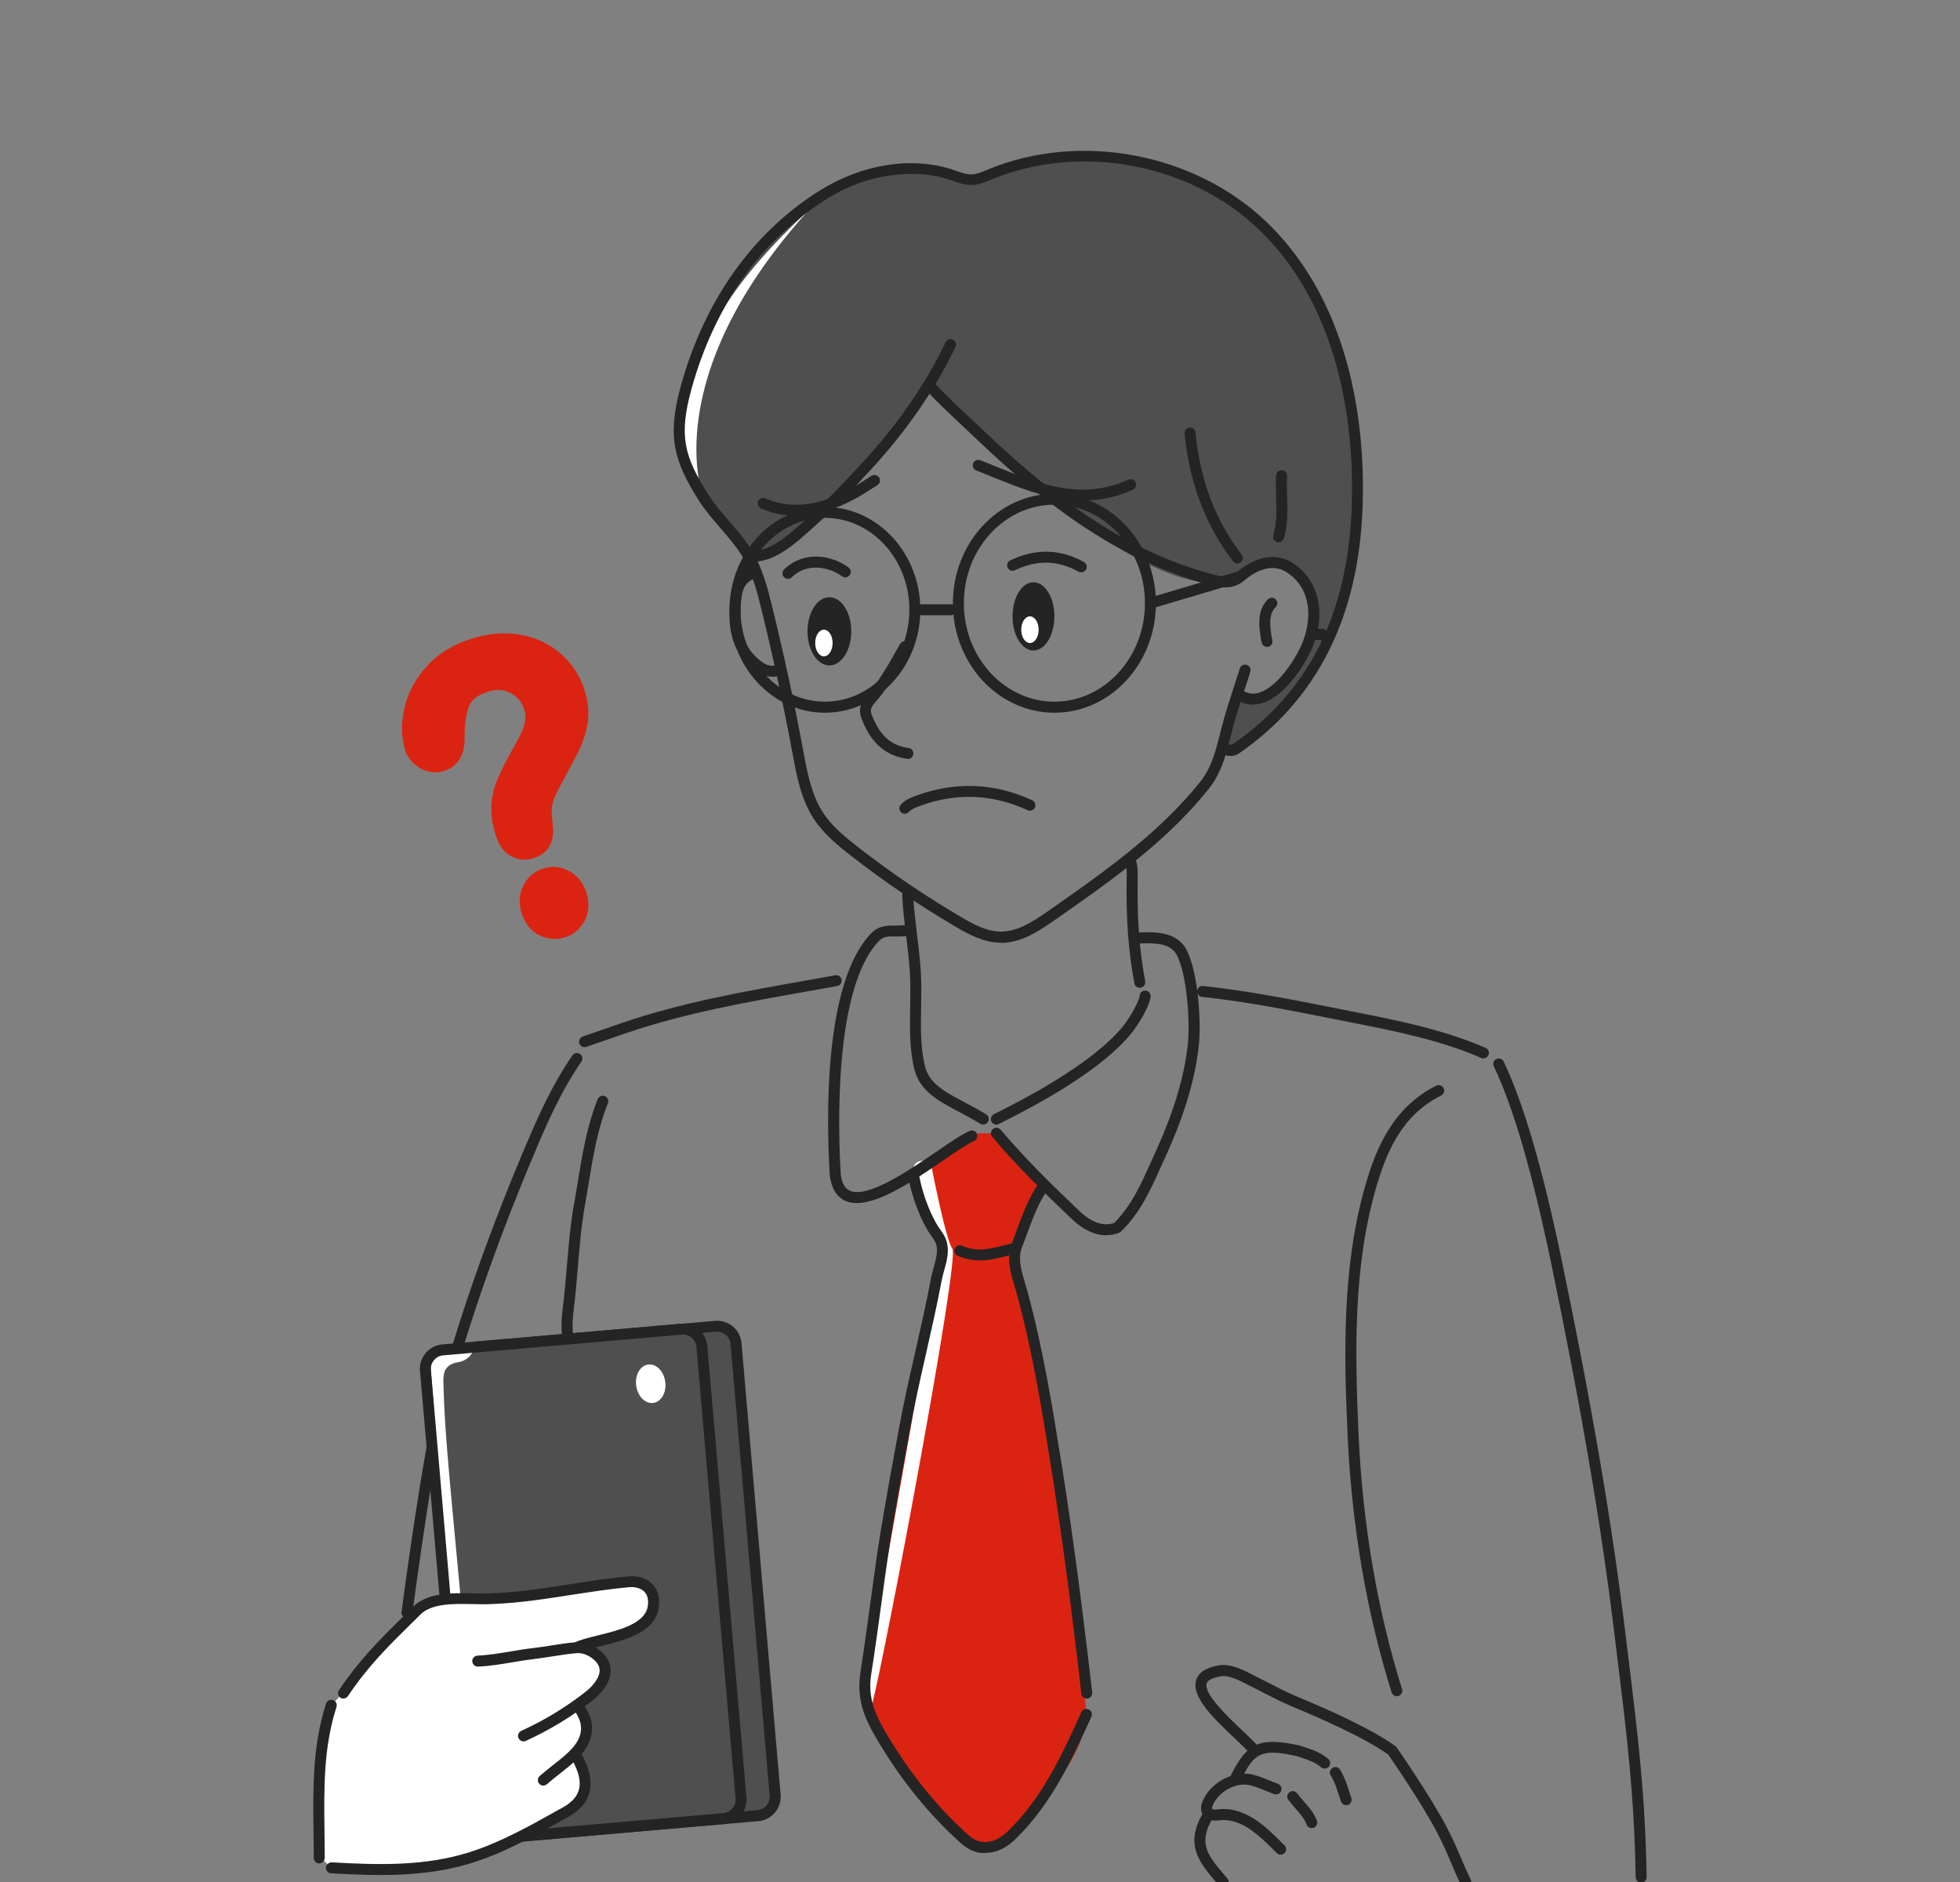 <svg width="250" height="240" viewBox="0 0 250 240" fill="none" xmlns="http://www.w3.org/2000/svg">
<rect x="0" y="0" width="250" height="240" fill="#808080" stroke="none"/>
<g clip-path="url(#clip0_304_4218)">
<path d="M68.02 109.46C69.11 109.12 70.89 108.12 70.5 105.23C70.42 104.45 70.38 103.91 70.37 103.59C70.36 103.34 70.37 103.06 70.41 102.78C70.45 102.52 70.54 102.19 70.69 101.82C70.86 101.4 71.1 100.89 71.4 100.32C72.61 98.09 73.46 96.49 73.91 95.56C74.4 94.55 74.75 93.42 74.95 92.2C75.16 90.92 75.03 89.54 74.59 88.09C74.03 86.26 73.02 84.69 71.6 83.43C70.18 82.16 68.45 81.33 66.46 80.96C64.49 80.59 62.38 80.75 60.19 81.43C57.82 82.16 55.89 83.35 54.43 84.97C52.97 86.58 52.01 88.38 51.58 90.3C51.15 92.23 51.18 94.02 51.68 95.65C51.97 96.59 52.6 97.36 53.54 97.93C54.51 98.51 55.58 98.65 56.63 98.32C57.88 97.93 59.35 96.85 59.26 93.92C59.26 92.25 59.46 90.93 59.87 89.98C60.22 89.17 61.01 88.59 62.28 88.2C63.35 87.87 64.29 87.93 65.15 88.39C66.01 88.85 66.58 89.55 66.88 90.52C67.03 91 67.06 91.46 66.98 91.93C66.89 92.46 66.73 92.97 66.5 93.45C66.24 93.99 65.8 94.83 65.17 95.94C64.43 97.27 63.85 98.41 63.46 99.34C63.03 100.34 62.77 101.43 62.69 102.6C62.61 103.78 62.78 105.08 63.22 106.49C63.61 107.77 64.27 108.67 65.16 109.16C65.72 109.47 66.31 109.63 66.92 109.63C67.29 109.63 67.66 109.57 68.03 109.46H68.02Z" fill="#DA2411"/>
<path d="M72.68 111.13C71.62 110.51 70.49 110.38 69.33 110.74C68.16 111.1 67.29 111.85 66.75 112.95C66.22 114.03 66.14 115.2 66.52 116.41C66.94 117.77 67.7 118.73 68.78 119.26C69.42 119.58 70.08 119.74 70.74 119.74C71.17 119.74 71.61 119.67 72.05 119.54C73.13 119.21 73.97 118.51 74.55 117.47C75.13 116.42 75.21 115.2 74.8 113.86C74.43 112.65 73.72 111.73 72.69 111.13H72.68Z" fill="#DA2411"/>
<path d="M105.79 84.86C107.331 84.86 108.58 82.912 108.58 80.51C108.58 78.108 107.331 76.16 105.79 76.16C104.249 76.16 103 78.108 103 80.51C103 82.912 104.249 84.86 105.79 84.86Z" fill="#242424"/>
<path d="M131.82 82.95C133.295 82.95 134.49 81.002 134.49 78.6C134.49 76.198 133.295 74.25 131.82 74.25C130.345 74.25 129.15 76.198 129.15 78.6C129.15 81.002 130.345 82.95 131.82 82.95Z" fill="#242424"/>
<path d="M116.6 150.27C116.6 150.27 118.93 158.72 120.21 159.27C119.25 159.47 116.42 175.75 113.99 190.93C111.85 204.25 110.02 216.73 110.02 216.73C110.02 216.73 120.24 236.98 125.34 235.59C130.45 234.2 138.77 223.7 138.56 218.64C138.35 213.58 131.33 163.99 129.57 159.27L133.08 150.27L127.09 144.52H123.95L116.6 150.27Z" fill="#DA2411"/>
<path d="M123.97 22.91C123.97 22.91 102.97 14.72 88.82 46C88.82 46 82.63 62.66 97.34 70.76C97.34 70.76 108.78 62.82 118.72 49.38C118.72 49.38 143.39 76.06 155.9 74.2C155.9 74.2 166.08 65.73 167.74 80.9C167.74 80.9 164.62 89.2 158.21 88.68L155.65 96.07C155.65 96.07 182.42 81.79 170.7 45C159.25 9.05 123.97 22.9 123.97 22.9V22.91Z" fill="#4F4F4F"/>
<path d="M105.09 83.7C105.703 83.7 106.2 82.939 106.2 82C106.2 81.061 105.703 80.3 105.09 80.3C104.477 80.3 103.98 81.061 103.98 82C103.98 82.939 104.477 83.7 105.09 83.7Z" fill="white"/>
<path d="M131.37 82C131.983 82 132.48 81.239 132.48 80.3C132.48 79.361 131.983 78.6 131.37 78.6C130.757 78.6 130.26 79.361 130.26 80.3C130.26 81.239 130.757 82 131.37 82Z" fill="white"/>
<path d="M103 26.96C78.62 49.38 89.7 63.38 89.7 63.38C89.7 63.38 83.72 48.41 103 26.96Z" fill="white"/>
<path d="M118.71 148.22C118.71 148.22 120.56 157.92 121.48 159.27C122.4 160.62 113.1 210.1 111.19 217.57C110.24 221.29 111.19 210.1 111.19 210.1L120.2 159.27C120.2 159.27 116.85 151.98 116.53 149.64C116.21 147.3 118.7 148.21 118.7 148.21L118.71 148.22Z" fill="white"/>
<path d="M127.68 120.22H127.63C125.51 120.21 123.6 119.18 121.82 118.14C117.23 115.44 112.76 112.41 108.56 109.14C106.84 107.8 105.05 106.33 103.8 104.42C102.17 101.92 101.62 98.96 101.09 96.1L101.06 95.95C99.93 89.86 98.6 83.71 97.11 77.67C96.52 75.26 95.94 73.12 94.85 71.23C94.05 69.85 93.02 68.65 91.91 67.37C90.93 66.24 89.92 65.07 89.1 63.77C86.02 58.87 85.03 55.77 86.84 49.22C89.87 38.29 95.99 29.68 104.53 24.32C109.96 20.91 116.33 19.91 121.56 21.65L121.98 21.8C122.66 22.04 123.31 22.25 123.94 22.24C124.56 22.22 125.18 21.96 125.84 21.69L126.02 21.61C137.72 16.77 152.29 19.5 161.46 28.23C172.93 39.17 174.12 55.75 173.8 64.66C173.31 78.65 168 89.22 158.02 96.09C157.4 96.52 156.77 96.42 156.32 96.3C155.86 97.79 155.25 99.23 154.25 100.5C152.53 102.67 150.54 104.77 148.17 106.92C143.87 110.82 139.14 114.12 134.56 117.31C132.27 118.91 130.16 120.24 127.66 120.24L127.68 120.22ZM116.2 22.18C112.58 22.18 108.74 23.31 105.29 25.48C97.05 30.65 91.14 38.99 88.21 49.57C86.55 55.57 87.27 58.18 90.3 63C91.06 64.21 92.04 65.34 92.98 66.43C94.07 67.7 95.21 69 96.07 70.5C97.25 72.55 97.86 74.79 98.48 77.31C99.97 83.38 101.31 89.55 102.44 95.67L102.47 95.82C102.98 98.55 103.5 101.37 104.98 103.63C106.11 105.37 107.8 106.75 109.42 108.01C113.58 111.25 117.99 114.24 122.53 116.91C124.21 117.9 125.87 118.79 127.64 118.8H127.68C129.77 118.8 131.68 117.59 133.78 116.12C138.32 112.95 143.02 109.67 147.25 105.84C149.56 103.74 151.5 101.7 153.17 99.59C154.53 97.87 155.07 95.74 155.64 93.49L155.82 92.77C156.27 91 156.85 89.24 157.4 87.55C157.65 86.78 157.9 86.01 158.14 85.25C158.25 84.88 158.64 84.67 159.02 84.79C159.39 84.91 159.6 85.3 159.48 85.67C159.24 86.45 158.99 87.22 158.73 87.99C158.18 89.67 157.62 91.41 157.17 93.13L156.99 93.84C156.9 94.2 156.81 94.56 156.71 94.92C157 94.99 157.11 94.99 157.24 94.9C166.97 88.2 171.93 78.28 172.41 64.57C172.71 55.89 171.57 39.76 160.5 29.2C151.73 20.83 137.77 18.23 126.57 22.86L126.39 22.93C125.64 23.24 124.87 23.56 124 23.59C123.1 23.62 122.31 23.34 121.54 23.07L121.13 22.93C119.58 22.41 117.91 22.16 116.2 22.16V22.18Z" fill="#242424"/>
<path d="M209.33 240.08C208.95 240.08 208.64 239.77 208.63 239.39C208.46 229.1 207.54 221.57 206.37 212.04L205.95 208.61C204.28 194.76 201.71 179.69 197.87 161.18C195.44 149.49 193.04 141.24 190.54 135.98C190.37 135.63 190.52 135.21 190.87 135.05C191.22 134.88 191.64 135.03 191.8 135.38C194.35 140.75 196.79 149.09 199.24 160.9C203.09 179.44 205.66 194.55 207.34 208.44L207.76 211.87C208.93 221.45 209.86 229.01 210.03 239.37C210.03 239.76 209.73 240.08 209.34 240.08H209.33Z" fill="#242424"/>
<path d="M51.92 206.35C51.92 206.35 51.86 206.35 51.83 206.35C51.45 206.3 51.17 205.95 51.22 205.57C51.62 202.35 54.08 184.61 55.48 179.38C58.22 169.01 61.88 158.41 66.69 146.96C68.5 142.65 70.34 138.47 73.01 134.59C73.23 134.27 73.66 134.19 73.98 134.41C74.3 134.63 74.38 135.07 74.16 135.38C71.56 139.15 69.75 143.26 67.98 147.5C63.2 158.89 59.55 169.43 56.83 179.74C55.45 184.9 53 202.54 52.61 205.74C52.57 206.09 52.27 206.35 51.92 206.35Z" fill="#242424"/>
<path d="M125.6 236.3C125.5 236.3 125.4 236.3 125.3 236.3C123.81 236.22 122.86 235.34 122.03 234.57C117.94 230.79 114.41 226.29 111.48 221.15C110.27 219.03 109.23 216.61 109.75 213.27C110.22 210.22 110.65 207.1 111.06 204.09C111.29 202.42 111.52 200.75 111.75 199.09C112.4 194.54 113.24 189.95 114.05 185.52L114.59 182.55C115.21 179.13 115.99 175.69 116.75 172.36C117.44 169.32 118.16 166.17 118.74 163.06C118.83 162.57 118.97 162.09 119.1 161.6C119.55 159.99 119.79 158.95 118.98 157.88C117.47 155.87 116.35 152.68 115.91 150.4C115.84 150.02 116.08 149.65 116.46 149.58C116.84 149.51 117.21 149.75 117.28 150.13C117.69 152.24 118.72 155.2 120.09 157.03C121.35 158.71 120.87 160.44 120.44 161.97C120.32 162.41 120.19 162.86 120.11 163.3C119.52 166.44 118.8 169.59 118.11 172.65C117.36 175.96 116.58 179.39 115.97 182.78L115.43 185.75C114.62 190.17 113.78 194.74 113.14 199.27C112.9 200.93 112.68 202.6 112.45 204.27C112.04 207.29 111.61 210.41 111.13 213.47C110.7 216.23 111.45 218.25 112.7 220.44C115.56 225.45 119 229.84 122.92 233.47C123.71 234.2 124.39 234.84 125.38 234.89C126.53 234.97 127.49 234.54 128.56 233.51C132.98 229.24 135.5 223.7 137.93 218.34C138.09 217.99 138.5 217.84 138.86 217.99C139.21 218.15 139.37 218.57 139.21 218.92C136.84 224.14 134.15 230.05 129.54 234.51C128.67 235.35 127.45 236.29 125.62 236.29L125.6 236.3Z" fill="#242424"/>
<path d="M138.62 216.61C138.27 216.61 137.97 216.35 137.93 215.99C136.68 205.1 135.51 196.27 134.24 188.21L134.1 187.31C132.92 179.91 131.7 172.26 129.69 164.98C129.6 164.67 129.51 164.36 129.42 164.05C128.88 162.25 128.32 160.39 129.11 158.41C129.34 157.84 129.56 157.25 129.77 156.65C130.47 154.76 131.19 152.81 132.35 151.12C132.57 150.8 133 150.72 133.32 150.94C133.64 151.16 133.72 151.59 133.5 151.91C132.44 153.45 131.75 155.32 131.08 157.13C130.86 157.73 130.64 158.33 130.4 158.92C129.79 160.45 130.26 162 130.75 163.64C130.85 163.96 130.94 164.28 131.03 164.61C133.05 171.96 134.28 179.65 135.47 187.09L135.61 187.99C136.88 196.07 138.05 204.92 139.31 215.83C139.35 216.21 139.08 216.56 138.69 216.61C138.66 216.61 138.64 216.61 138.61 216.61H138.62Z" fill="#242424"/>
<path d="M109.28 153.42C108.75 153.42 108.25 153.33 107.81 153.13C106.71 152.63 106.05 151.55 105.84 149.9C105.4 142.71 105.05 125.42 111.05 119.09C112.07 118.01 113.15 118.03 114.2 118.03C114.67 118.03 115.16 118.03 115.7 117.95C116.08 117.89 116.44 118.15 116.5 118.53C116.56 118.91 116.3 119.27 115.92 119.33C115.27 119.43 114.7 119.43 114.2 119.42C113.16 119.4 112.65 119.43 112.07 120.04C106.29 126.14 106.91 144.33 107.24 149.76C107.38 150.86 107.76 151.55 108.39 151.84C110.67 152.87 116.02 149.2 119.57 146.78C121.26 145.62 122.72 144.63 123.68 144.22C124.03 144.07 124.45 144.22 124.6 144.59C124.75 144.96 124.59 145.36 124.23 145.51C123.4 145.87 121.99 146.83 120.36 147.95C116.73 150.43 112.35 153.42 109.28 153.42Z" fill="#242424"/>
<path d="M178.17 216.31C177.87 216.31 177.6 216.12 177.5 215.82C174.3 205.61 172.41 194.53 171.88 182.9C171.41 172.54 171.2 161.57 174.1 151.34C175.47 146.54 177.61 141.25 183.19 138.45C183.53 138.28 183.95 138.42 184.13 138.76C184.3 139.1 184.16 139.53 183.82 139.7C178.74 142.25 176.8 146.99 175.45 151.72C172.6 161.75 172.82 172.59 173.28 182.83C173.8 194.34 175.67 205.3 178.83 215.4C178.95 215.77 178.74 216.16 178.37 216.28C178.3 216.3 178.23 216.31 178.16 216.31H178.17Z" fill="#242424"/>
<path d="M159.82 89.86C159.13 89.86 158.47 89.67 157.85 89.28C157.52 89.08 157.42 88.65 157.62 88.32C157.82 87.99 158.25 87.89 158.58 88.09C159.23 88.49 159.91 88.57 160.68 88.31C163.01 87.53 165.34 83.98 166.18 81.82C167.3 78.95 167.36 75.12 164.14 72.99C161.97 71.56 159.6 73.25 158.68 74.04C157.69 74.9 156.36 75.12 154.75 74.71C144.64 72.13 135.23 66.26 124.22 55.68C123.61 55.09 122.99 54.51 122.37 53.93C120.98 52.63 119.53 51.28 118.21 49.85C117.95 49.56 117.97 49.12 118.25 48.86C118.53 48.6 118.98 48.61 119.24 48.9C120.53 50.3 121.95 51.63 123.33 52.91C123.96 53.49 124.58 54.08 125.2 54.67C136.02 65.07 145.24 70.83 155.1 73.35C156.26 73.64 157.13 73.52 157.77 72.97C160.19 70.89 162.86 70.45 164.92 71.81C168.15 73.94 169.16 78.06 167.5 82.31C166.74 84.25 164.18 88.6 161.14 89.62C160.7 89.77 160.26 89.84 159.84 89.84L159.82 89.86Z" fill="#242424"/>
<path d="M189.21 134.97C189.12 134.97 189.02 134.95 188.93 134.91C183.64 132.61 177.76 131.45 172.06 130.33L170 129.92C164.55 128.84 158.92 127.72 153.32 127.13C152.94 127.09 152.66 126.74 152.7 126.36C152.74 125.98 153.07 125.69 153.47 125.74C159.14 126.34 164.8 127.47 170.28 128.55L172.34 128.96C178.11 130.1 184.07 131.27 189.49 133.63C189.85 133.78 190.01 134.2 189.85 134.55C189.73 134.81 189.48 134.97 189.21 134.97Z" fill="#242424"/>
<path d="M74.56 133.54C74.27 133.54 74 133.36 73.9 133.07C73.77 132.7 73.97 132.31 74.33 132.18L75.89 131.64C77.06 131.23 78.22 130.83 79.39 130.43C87.03 127.82 95.05 126.41 102.8 125.04C104.05 124.82 105.29 124.6 106.54 124.37C106.92 124.3 107.29 124.55 107.35 124.93C107.42 125.31 107.17 125.68 106.79 125.74C105.54 125.97 104.29 126.19 103.05 126.41C95.35 127.77 87.39 129.18 79.85 131.75C78.68 132.15 77.52 132.55 76.36 132.96L74.8 133.5C74.72 133.53 74.65 133.54 74.57 133.54H74.56Z" fill="#242424"/>
<path d="M72.61 172.26C72.3 172.26 72.01 172.05 71.93 171.73C71.59 170.36 71.53 168.81 71.76 167C71.99 165.19 72.15 163.33 72.3 161.54C72.52 158.85 72.76 156.07 73.25 153.34C73.42 152.42 73.57 151.5 73.72 150.58C74.29 147.12 74.88 143.55 76.24 140.17C76.39 139.81 76.8 139.64 77.15 139.78C77.51 139.92 77.68 140.33 77.54 140.69C76.23 143.93 75.66 147.42 75.1 150.8C74.95 151.73 74.79 152.65 74.63 153.58C74.15 156.24 73.92 158.99 73.7 161.65C73.55 163.46 73.39 165.33 73.16 167.17C72.95 168.81 73 170.18 73.3 171.38C73.39 171.76 73.17 172.13 72.79 172.23C72.73 172.24 72.67 172.25 72.62 172.25L72.61 172.26Z" fill="#242424"/>
<path d="M125.43 143.42C125.31 143.42 125.18 143.39 125.06 143.32C124.16 142.77 123.26 142.29 122.4 141.83C119.69 140.4 117.35 139.16 116.64 136.39C115.99 133.85 116.04 131.09 116.09 128.43C116.11 127.35 116.13 126.24 116.1 125.15C116.06 123.23 115.81 121.26 115.58 119.36C115.37 117.67 115.16 115.93 115.08 114.19C115.06 113.8 115.36 113.48 115.75 113.46C116.14 113.41 116.46 113.74 116.48 114.13C116.56 115.81 116.77 117.53 116.97 119.19C117.21 121.12 117.45 123.12 117.5 125.11C117.53 126.23 117.5 127.36 117.49 128.45C117.44 131.14 117.4 133.68 118 136.04C118.55 138.2 120.54 139.25 123.05 140.58C123.94 141.05 124.85 141.53 125.79 142.11C126.12 142.31 126.22 142.74 126.02 143.07C125.89 143.29 125.66 143.4 125.42 143.4L125.43 143.42Z" fill="#242424"/>
<path d="M127.09 143.42C126.83 143.42 126.59 143.28 126.46 143.03C126.29 142.68 126.43 142.26 126.77 142.09C129.84 140.55 139.2 135.86 143.27 130.84C144.02 129.91 145.29 127.76 145.37 126.95C145.41 126.57 145.74 126.28 146.14 126.33C146.52 126.37 146.8 126.71 146.76 127.1C146.62 128.45 145 130.92 144.35 131.72C140.53 136.43 132.85 140.61 127.39 143.34C127.29 143.39 127.18 143.41 127.08 143.41L127.09 143.42Z" fill="#242424"/>
<path d="M115.42 103.78C115.25 103.78 115.09 103.72 114.95 103.6C114.66 103.34 114.64 102.9 114.9 102.61C115.48 101.97 116.22 101.7 116.87 101.46C121.89 99.63 126.85 99.84 131.66 102.05C132.01 102.21 132.16 102.63 132 102.98C131.84 103.33 131.42 103.49 131.07 103.32C126.61 101.26 122.01 101.07 117.4 102.75C116.77 102.98 116.28 103.16 115.93 103.54C115.79 103.69 115.6 103.77 115.41 103.77L115.42 103.78Z" fill="#242424"/>
<path d="M157.83 71.87C157.62 71.87 157.41 71.78 157.27 71.59C153.76 66.99 151.69 61.5 151.1 55.28C151.06 54.9 151.35 54.55 151.73 54.52C152.09 54.49 152.46 54.77 152.49 55.15C153.06 61.19 154.99 66.29 158.38 70.74C158.61 71.05 158.55 71.49 158.25 71.72C158.12 71.82 157.97 71.86 157.83 71.86V71.87Z" fill="#242424"/>
<path d="M115.81 96.77C115.81 96.77 115.75 96.77 115.72 96.77C112.97 96.4 111.07 94.73 109.9 91.66C109.36 90.26 110 89.28 110.61 88.6C112.02 87.01 113.1 85.12 114.14 83.29C114.36 82.9 114.59 82.5 114.82 82.11C115.02 81.78 115.44 81.66 115.78 81.86C116.11 82.06 116.23 82.48 116.03 82.82C115.8 83.21 115.58 83.6 115.36 83.99C114.28 85.88 113.16 87.84 111.65 89.54C111.08 90.18 110.97 90.58 111.2 91.17C112.2 93.79 113.65 95.09 115.9 95.39C116.28 95.44 116.55 95.79 116.5 96.18C116.45 96.53 116.15 96.79 115.81 96.79V96.77Z" fill="#242424"/>
<path d="M98.51 86.3C97.46 86.3 96.65 85.77 96.11 85.35C93.11 82.99 92.9 79.79 93.1 76.97C93.22 75.27 93.52 73.38 95.7 72.48C96.06 72.33 96.47 72.5 96.61 72.86C96.76 73.22 96.59 73.63 96.23 73.77C94.92 74.31 94.61 75.3 94.49 77.06C94.25 80.59 94.97 82.67 96.97 84.25C97.64 84.78 98.18 84.97 98.77 84.88C99.15 84.82 99.51 85.09 99.57 85.47C99.63 85.85 99.36 86.21 98.98 86.27C98.81 86.29 98.66 86.31 98.5 86.31L98.51 86.3Z" fill="#242424"/>
<path d="M96.16 71.62C96.05 71.62 95.95 71.62 95.85 71.61C95.46 71.58 95.17 71.25 95.2 70.87C95.23 70.49 95.57 70.2 95.94 70.22C98.22 70.37 100.68 68.14 102.49 66.51L103.15 65.92C105.56 63.79 107.76 61.42 109.89 59.13C114.41 54.26 118.03 49.05 120.62 43.64C120.79 43.29 121.2 43.14 121.55 43.31C121.9 43.48 122.05 43.9 121.88 44.24C119.22 49.77 115.53 55.1 110.91 60.07C108.76 62.39 106.53 64.78 104.07 66.96L103.42 67.54C101.5 69.27 98.9 71.62 96.16 71.62Z" fill="#242424"/>
<path d="M138.14 63.83C134.02 63.83 130.16 62.27 126.61 60.83C125.9 60.54 125.21 60.26 124.52 60C124.16 59.86 123.98 59.46 124.12 59.09C124.26 58.73 124.67 58.55 125.03 58.69C125.72 58.96 126.43 59.24 127.14 59.53C132.45 61.68 137.93 63.9 143.92 61.17C144.27 61.01 144.69 61.17 144.85 61.52C145.01 61.87 144.85 62.29 144.5 62.45C142.32 63.44 140.2 63.83 138.14 63.83Z" fill="#242424"/>
<path d="M145.38 125.96C145.05 125.96 144.76 125.73 144.69 125.39C143.95 121.45 143.62 117.2 143.7 112.41V112.03C143.73 111.35 143.74 110.7 143.54 110.11C143.42 109.74 143.62 109.35 143.98 109.22C144.35 109.1 144.74 109.3 144.87 109.66C145.15 110.48 145.12 111.28 145.11 112.06V112.43C145.03 117.13 145.34 121.29 146.07 125.13C146.14 125.51 145.89 125.88 145.51 125.95C145.47 125.95 145.42 125.96 145.38 125.96Z" fill="#242424"/>
<path d="M137.91 72.99C137.8 72.99 137.68 72.96 137.57 72.9C134.92 71.43 132.27 71.37 129.46 72.72C129.11 72.89 128.69 72.74 128.53 72.39C128.36 72.04 128.51 71.62 128.86 71.46C132.07 69.92 135.23 69.99 138.26 71.67C138.6 71.86 138.72 72.28 138.53 72.62C138.4 72.85 138.16 72.98 137.92 72.98L137.91 72.99Z" fill="#242424"/>
<path d="M163.08 69.15C163.01 69.15 162.94 69.15 162.87 69.12C162.5 69.01 162.29 68.61 162.41 68.24C162.88 66.7 162.83 65.13 162.77 63.47C162.74 62.54 162.7 61.58 162.77 60.62C162.8 60.23 163.13 59.94 163.52 59.97C163.91 60 164.2 60.33 164.17 60.72C164.11 61.61 164.14 62.49 164.17 63.43C164.23 65.14 164.29 66.9 163.75 68.67C163.66 68.97 163.38 69.16 163.08 69.16V69.15Z" fill="#242424"/>
<path d="M141.12 157.53C139.67 157.53 138.17 156.84 136.76 155.5C133.37 152.28 129.79 148.81 126.56 144.97C126.31 144.67 126.35 144.23 126.64 143.98C126.93 143.73 127.38 143.77 127.63 144.06C130.82 147.84 134.37 151.28 137.73 154.48C138.78 155.48 140.39 156.53 142.09 155.97C144.25 153.86 145.51 151.07 146.72 148.38L147.21 147.31C149.61 142.08 150.97 137.68 151.48 133.45C151.83 130.59 151.46 124.48 150.11 121.81C149.29 120.19 147.09 120.26 145.49 120.31H145.22C145.22 120.31 145.21 120.31 145.2 120.31C144.82 120.31 144.51 120.01 144.5 119.63C144.49 119.24 144.79 118.92 145.18 118.91H145.45C147.21 118.84 150.14 118.75 151.37 121.17C152.86 124.12 153.26 130.51 152.88 133.61C152.35 137.99 150.96 142.52 148.49 147.88L148.01 148.94C146.72 151.8 145.38 154.76 142.96 157.07C142.89 157.13 142.81 157.19 142.72 157.22C142.2 157.41 141.67 157.51 141.13 157.51L141.12 157.53Z" fill="#242424"/>
<path d="M125 160.73C124.11 160.73 123.18 160.57 122.16 160.15C121.8 160 121.63 159.59 121.78 159.24C121.93 158.88 122.34 158.71 122.69 158.86C124.7 159.69 126.21 159.29 128.31 158.75L128.87 158.61C129.23 158.51 129.63 158.74 129.72 159.11C129.82 159.48 129.59 159.87 129.22 159.96L128.67 160.1C127.4 160.43 126.24 160.74 125 160.74V160.73Z" fill="#242424"/>
<path d="M161.61 82.49C161.28 82.49 160.99 82.26 160.92 81.93C160.51 79.86 160.33 77.76 161.74 76.42C162.02 76.15 162.47 76.17 162.73 76.45C163 76.73 162.98 77.17 162.7 77.44C161.77 78.32 161.95 79.99 162.29 81.67C162.37 82.05 162.12 82.42 161.74 82.49C161.69 82.49 161.65 82.5 161.6 82.5L161.61 82.49Z" fill="#242424"/>
<path d="M100.51 73.82C100.33 73.82 100.15 73.75 100.01 73.61C99.74 73.33 99.74 72.89 100.01 72.62C102.42 70.25 105.97 70.7 108.23 72.36C108.54 72.59 108.61 73.03 108.38 73.34C108.15 73.65 107.71 73.72 107.4 73.49C105.96 72.43 103.06 71.59 100.99 73.62C100.85 73.75 100.68 73.82 100.5 73.82H100.51Z" fill="#242424"/>
<path d="M101.49 65.76C100.05 65.76 98.56 65.5 97.06 64.83C96.71 64.67 96.55 64.26 96.7 63.91C96.86 63.56 97.27 63.4 97.62 63.55C103.08 65.97 108.53 62.39 110.58 61.05C110.84 60.88 111.05 60.74 111.19 60.66C111.53 60.47 111.95 60.59 112.15 60.92C112.34 61.26 112.22 61.68 111.89 61.88C111.77 61.95 111.59 62.07 111.35 62.22C109.83 63.22 105.95 65.76 101.49 65.76Z" fill="#242424"/>
<path d="M168.92 81.79C168.72 81.79 168.53 81.71 168.39 81.55C168.39 81.58 168.32 81.58 168.27 81.59C168.09 81.61 167.85 81.64 167.58 81.58C167.2 81.49 166.98 81.11 167.07 80.73C167.16 80.35 167.54 80.12 167.92 80.22C167.94 80.22 168.04 80.22 168.1 80.2C168.39 80.17 169 80.09 169.46 80.65C169.71 80.95 169.66 81.39 169.36 81.63C169.23 81.74 169.07 81.79 168.92 81.79Z" fill="#242424"/>
<path d="M105.22 90.89C98.51 90.89 93.05 85 93.05 77.77C93.05 70.54 98.51 64.65 105.22 64.65C111.93 64.65 117.39 70.54 117.39 77.77C117.39 85 111.93 90.89 105.22 90.89ZM105.22 66.04C99.28 66.04 94.45 71.3 94.45 77.76C94.45 84.22 99.28 89.48 105.22 89.48C111.16 89.48 115.99 84.22 115.99 77.76C115.99 71.3 111.16 66.04 105.22 66.04Z" fill="#242424"/>
<path d="M134.49 90.89C127.35 90.89 121.54 84.63 121.54 76.93C121.54 69.23 127.35 62.97 134.49 62.97C141.63 62.97 147.44 69.23 147.44 76.93C147.44 84.63 141.63 90.89 134.49 90.89ZM134.49 64.36C128.12 64.36 122.94 70 122.94 76.92C122.94 83.84 128.12 89.48 134.49 89.48C140.86 89.48 146.04 83.84 146.04 76.92C146.04 70 140.86 64.36 134.49 64.36Z" fill="#242424"/>
<path d="M121.25 78.46H116.69C116.3 78.46 115.99 78.15 115.99 77.76C115.99 77.37 116.3 77.06 116.69 77.06H121.25C121.64 77.06 121.95 77.37 121.95 77.76C121.95 78.15 121.64 78.46 121.25 78.46Z" fill="#242424"/>
<path d="M146.74 77.62C146.44 77.62 146.16 77.42 146.07 77.12C145.96 76.75 146.17 76.36 146.54 76.25L158.02 72.84C158.39 72.73 158.78 72.94 158.89 73.31C159 73.68 158.79 74.07 158.42 74.18L146.94 77.59C146.87 77.61 146.81 77.62 146.74 77.62Z" fill="#242424"/>
<path d="M186.94 240.7C186.68 240.7 186.43 240.55 186.31 240.3C185.78 239.19 185.4 238.29 185.04 237.44C184.55 236.28 184.08 235.19 183.32 233.72C181.41 230.06 177.63 224.56 177.08 223.76C174.04 221.58 168.57 219.19 164.7 217.57C163.49 217.06 162.33 216.47 161.21 215.89C160.67 215.61 160.13 215.33 159.58 215.06L159.07 214.8C158.02 214.26 156.72 213.6 155.72 213.76C155.12 213.86 154.08 214.12 153.91 214.68C153.51 216 156.61 218.94 158.47 220.69C159.38 221.55 160.16 222.29 160.6 222.84C160.84 223.14 160.79 223.58 160.48 223.82C160.18 224.06 159.74 224.01 159.5 223.7C159.12 223.22 158.38 222.52 157.51 221.7C154.89 219.22 151.92 216.42 152.57 214.26C152.87 213.28 153.85 212.64 155.49 212.37C156.94 212.13 158.48 212.91 159.71 213.54L160.2 213.79C160.76 214.07 161.31 214.35 161.86 214.63C163 215.22 164.08 215.78 165.24 216.27C169.21 217.93 174.86 220.4 178 222.68C178.06 222.73 178.12 222.78 178.16 222.85C178.33 223.1 182.46 229.05 184.56 233.06C185.35 234.58 185.83 235.7 186.33 236.88C186.69 237.72 187.06 238.6 187.58 239.69C187.75 240.04 187.6 240.46 187.25 240.62C187.15 240.67 187.05 240.69 186.95 240.69L186.94 240.7Z" fill="#242424"/>
<path d="M156.01 240.7C155.81 240.7 155.62 240.62 155.48 240.45L155.16 240.07C152.98 237.52 151.1 235.32 153.39 231.29C153.58 230.96 154.01 230.83 154.34 231.03C154.68 231.22 154.8 231.65 154.6 231.98C152.8 235.16 154.09 236.66 156.22 239.16L156.55 239.54C156.8 239.83 156.76 240.28 156.47 240.53C156.34 240.64 156.18 240.7 156.02 240.7H156.01Z" fill="#242424"/>
<path d="M157.69 227.28C157.58 227.28 157.48 227.26 157.37 227.2C157.03 227.02 156.89 226.6 157.06 226.26C159.13 222.19 160.75 221.51 165.71 222.58L166.29 222.77C167.4 223.13 168.44 223.47 169.42 224.3C169.71 224.55 169.75 224.99 169.5 225.29C169.25 225.59 168.81 225.62 168.51 225.37C167.74 224.72 166.86 224.43 165.85 224.1L165.34 223.93C160.8 222.95 160 223.58 158.31 226.9C158.19 227.14 157.94 227.28 157.69 227.28Z" fill="#242424"/>
<path d="M163.35 236.52C163.17 236.52 162.99 236.45 162.86 236.32L162.47 235.93C160.6 234.07 158.28 231.77 155.45 232.14C154.61 232.26 153.92 232.04 153.52 231.54C153.16 231.09 153.1 230.49 153.34 229.84C154.26 227.36 157.35 225.68 159.81 226.31C160.59 226.51 161.33 226.81 162.05 227.1C162.37 227.23 162.68 227.36 163 227.48C163.36 227.62 163.55 228.02 163.41 228.38C163.27 228.74 162.87 228.93 162.51 228.79C162.18 228.67 161.85 228.53 161.52 228.4C160.81 228.11 160.15 227.84 159.46 227.67C157.67 227.21 155.33 228.5 154.65 230.33C154.58 230.52 154.59 230.64 154.61 230.67C154.66 230.73 154.88 230.81 155.26 230.75C158.77 230.28 161.48 232.97 163.45 234.94L163.84 235.32C164.12 235.59 164.12 236.03 163.84 236.31C163.7 236.45 163.52 236.52 163.34 236.52H163.35Z" fill="#242424"/>
<path d="M171.7 230.2C171.41 230.2 171.14 230.02 171.04 229.73C170.93 229.4 170.83 229.1 170.74 228.82C170.44 227.88 170.21 227.2 169.73 226.4C169.53 226.07 169.64 225.64 169.97 225.44C170.3 225.24 170.73 225.35 170.93 225.68C171.5 226.62 171.76 227.44 172.07 228.39C172.16 228.67 172.25 228.96 172.36 229.28C172.49 229.65 172.29 230.04 171.93 230.17C171.85 230.2 171.78 230.21 171.7 230.21V230.2Z" fill="#242424"/>
<path d="M167.31 233.13C167.03 233.13 166.76 232.96 166.66 232.68C166.37 231.93 166 231.51 165.4 230.81C165.09 230.46 164.74 230.06 164.34 229.54C164.1 229.24 164.16 228.79 164.46 228.56C164.76 228.32 165.2 228.38 165.44 228.68C165.83 229.17 166.16 229.56 166.45 229.89C167.09 230.62 167.59 231.19 167.97 232.17C168.11 232.53 167.93 232.94 167.57 233.08C167.49 233.11 167.4 233.13 167.32 233.13H167.31Z" fill="#242424"/>
<path d="M91.257 169.132L60.82 171.768C59.489 171.884 58.503 173.056 58.618 174.388L63.606 231.982C63.722 233.314 64.895 234.3 66.226 234.185L96.662 231.549C97.994 231.433 98.98 230.26 98.865 228.929L93.876 171.334C93.761 170.003 92.588 169.017 91.257 169.132Z" fill="#4F4F4F"/>
<path d="M66.02 234.89C65.29 234.89 64.59 234.63 64.02 234.16C63.38 233.62 62.99 232.87 62.92 232.04L57.93 174.46C57.86 173.63 58.11 172.82 58.65 172.18C59.19 171.54 59.94 171.15 60.77 171.08L91.2 168.44C92.03 168.37 92.84 168.62 93.48 169.16C94.12 169.7 94.51 170.45 94.58 171.28L99.57 228.86C99.64 229.69 99.39 230.5 98.85 231.14C98.31 231.78 97.56 232.17 96.73 232.24L66.3 234.88C66.21 234.88 66.12 234.89 66.03 234.89H66.02ZM91.46 169.82C91.46 169.82 91.36 169.82 91.31 169.82L60.88 172.46C60.42 172.5 60.01 172.72 59.71 173.07C59.41 173.42 59.27 173.87 59.31 174.33L64.3 231.91C64.34 232.37 64.56 232.78 64.91 233.08C65.26 233.38 65.72 233.52 66.17 233.48L96.6 230.84C97.55 230.76 98.25 229.92 98.17 228.97L93.18 171.39C93.14 170.93 92.92 170.52 92.57 170.22C92.25 169.96 91.87 169.81 91.46 169.81V169.82Z" fill="#242424"/>
<path d="M86.906 169.506L56.469 172.142C55.138 172.257 54.152 173.43 54.267 174.762L59.255 232.356C59.371 233.688 60.544 234.674 61.875 234.558L92.311 231.922C93.643 231.807 94.629 230.634 94.513 229.303L89.525 171.708C89.41 170.377 88.237 169.391 86.906 169.506Z" fill="#4F4F4F"/>
<path d="M83.332 178.907C84.356 178.769 85.037 177.56 84.854 176.209C84.67 174.857 83.692 173.873 82.669 174.012C81.645 174.151 80.964 175.359 81.147 176.711C81.331 178.063 82.309 179.046 83.332 178.907Z" fill="white"/>
<path d="M58.45 173.71C56.55 174.03 56.53 175.24 56.56 176.45C56.74 183.67 57.33 188.1 60.49 222.34C60.58 223.27 59.77 229.13 59.14 228.52C58.56 227.95 59.48 232.78 59.41 231.97L54.87 173.64C55.72 171.82 59.46 172.7 60.49 172.02C60.49 172.02 60.03 173.46 58.44 173.72L58.45 173.71Z" fill="white"/>
<path d="M61.67 235.27C60.07 235.27 58.7 234.04 58.56 232.41L53.57 174.83C53.5 174 53.75 173.19 54.29 172.55C54.83 171.91 55.58 171.52 56.41 171.45L86.84 168.81C87.67 168.74 88.48 168.99 89.12 169.53C89.76 170.07 90.15 170.82 90.22 171.65L95.21 229.23C95.36 230.95 94.08 232.46 92.37 232.61L61.94 235.25C61.85 235.25 61.76 235.26 61.67 235.26V235.27ZM87.11 170.2C87.11 170.2 87.01 170.2 86.96 170.2L56.53 172.84C55.58 172.92 54.88 173.76 54.96 174.71L59.95 232.29C60.03 233.24 60.85 233.93 61.82 233.86L92.25 231.22C93.2 231.14 93.9 230.3 93.82 229.35L88.83 171.77C88.79 171.31 88.57 170.9 88.22 170.6C87.91 170.34 87.52 170.19 87.11 170.19V170.2Z" fill="#242424"/>
<path d="M42.26 217.47L54.43 204.56L81.57 201.84C81.57 201.84 86.37 203.05 81.57 207.4L73.58 210.11C73.58 210.11 81.99 211.7 73.58 217.44C73.58 217.44 77.16 220.04 73.34 224.08C73.34 224.08 77.36 228.36 71.14 231.64C64.92 234.92 61.61 239.07 42.25 238.18L40.65 236.63C40.65 236.63 40.69 219.78 42.24 217.46L42.26 217.47Z" fill="white"/>
<path d="M43.82 216.62C43.69 216.62 43.55 216.58 43.43 216.5C43.11 216.28 43.02 215.85 43.24 215.53C45.86 211.64 48.47 209.06 51.23 206.34C51.72 205.86 52.21 205.37 52.71 204.87C54.59 203.07 57.67 203.13 60.4 203.19C61.25 203.21 62.06 203.22 62.75 203.18C66.09 203.06 69.43 202.53 72.66 202.03C75.16 201.64 77.75 201.24 80.34 201.01C81.6 200.95 82.68 201.37 83.35 202.17C83.82 202.73 84.31 203.73 83.96 205.36C83.25 208.3 79.55 209.2 76.57 209.93C75.48 210.19 74.46 210.45 73.91 210.73C73.57 210.91 73.14 210.78 72.96 210.44C72.78 210.1 72.91 209.68 73.25 209.49C73.95 209.12 75.01 208.86 76.23 208.56C78.83 207.92 82.07 207.13 82.58 205.04C82.76 204.21 82.65 203.52 82.26 203.06C81.88 202.61 81.2 202.37 80.4 202.39C77.89 202.61 75.33 203.01 72.85 203.39C69.58 203.9 66.2 204.43 62.8 204.55C62.07 204.6 61.24 204.58 60.35 204.56C57.9 204.51 55.12 204.45 53.67 205.85C53.18 206.34 52.68 206.83 52.19 207.31C49.48 209.98 46.92 212.51 44.38 216.29C44.25 216.49 44.02 216.6 43.8 216.6L43.82 216.62Z" fill="#242424"/>
<path d="M40.72 237.63C40.33 237.63 40.02 237.32 40.02 236.93C40.02 235.8 40.01 234.68 39.99 233.56C39.92 227.96 39.85 222.67 41.59 217.25C41.71 216.88 42.1 216.68 42.47 216.8C42.84 216.92 43.04 217.31 42.92 217.68C41.25 222.88 41.32 228.06 41.39 233.54C41.4 234.66 41.42 235.78 41.42 236.92C41.42 237.31 41.11 237.62 40.72 237.62V237.63Z" fill="#242424"/>
<path d="M66.78 222.07C66.52 222.07 66.26 221.92 66.14 221.66C65.98 221.31 66.14 220.89 66.48 220.73C69.42 219.39 72.18 217.71 74.7 215.74C75.61 215.03 76.62 213.83 76.47 212.81C76.3 211.7 74.69 210.73 73.64 210.81C72.6 210.89 71.54 211.06 70.51 211.22C69.75 211.34 68.99 211.46 68.22 211.55C67.29 211.66 66.34 211.82 65.42 211.97C63.98 212.21 62.49 212.47 60.97 212.53C60.59 212.55 60.26 212.25 60.24 211.86C60.22 211.47 60.52 211.15 60.91 211.13C62.34 211.07 63.79 210.82 65.19 210.59C66.13 210.43 67.1 210.27 68.06 210.16C68.81 210.07 69.55 209.96 70.29 209.84C71.35 209.67 72.44 209.5 73.54 209.42C75.26 209.31 77.57 210.69 77.86 212.61C78.17 214.65 76.18 216.37 75.57 216.85C72.97 218.88 70.11 220.61 67.07 222.01C66.98 222.05 66.88 222.07 66.78 222.07Z" fill="#242424"/>
<path d="M48.56 239.11C46.46 239.11 44.35 239.01 42.23 238.89C41.84 238.87 41.55 238.54 41.57 238.15C41.59 237.76 41.95 237.5 42.31 237.49C48.31 237.84 54.17 238 59.88 236.2C63.84 234.95 67.67 232.8 71.37 230.72L71.84 230.46C74.21 229.13 74.56 227.27 72.98 224.43C72.79 224.09 72.91 223.67 73.25 223.48C73.59 223.29 74.02 223.41 74.2 223.75C76.65 228.15 74.64 230.5 72.52 231.68L72.05 231.94C68.28 234.05 64.39 236.24 60.3 237.53C56.42 238.75 52.51 239.11 48.56 239.11Z" fill="#242424"/>
<path d="M69.31 227.71C69.12 227.71 68.92 227.63 68.78 227.47C68.53 227.18 68.55 226.74 68.84 226.48C69.38 226.01 69.93 225.57 70.49 225.13C71.11 224.64 71.76 224.13 72.35 223.59C74.38 221.74 74.65 219.99 73.21 218.08C72.98 217.77 73.04 217.33 73.35 217.1C73.66 216.87 74.1 216.93 74.33 217.24C75.64 218.98 76.53 221.67 73.29 224.62C72.66 225.2 71.99 225.72 71.35 226.23C70.81 226.65 70.27 227.08 69.76 227.53C69.63 227.65 69.46 227.7 69.3 227.7L69.31 227.71Z" fill="#242424"/>
</g>
<defs>
<clipPath id="clip0_304_4218">
<rect width="250" height="240" fill="white"/>
</clipPath>
</defs>
</svg>
